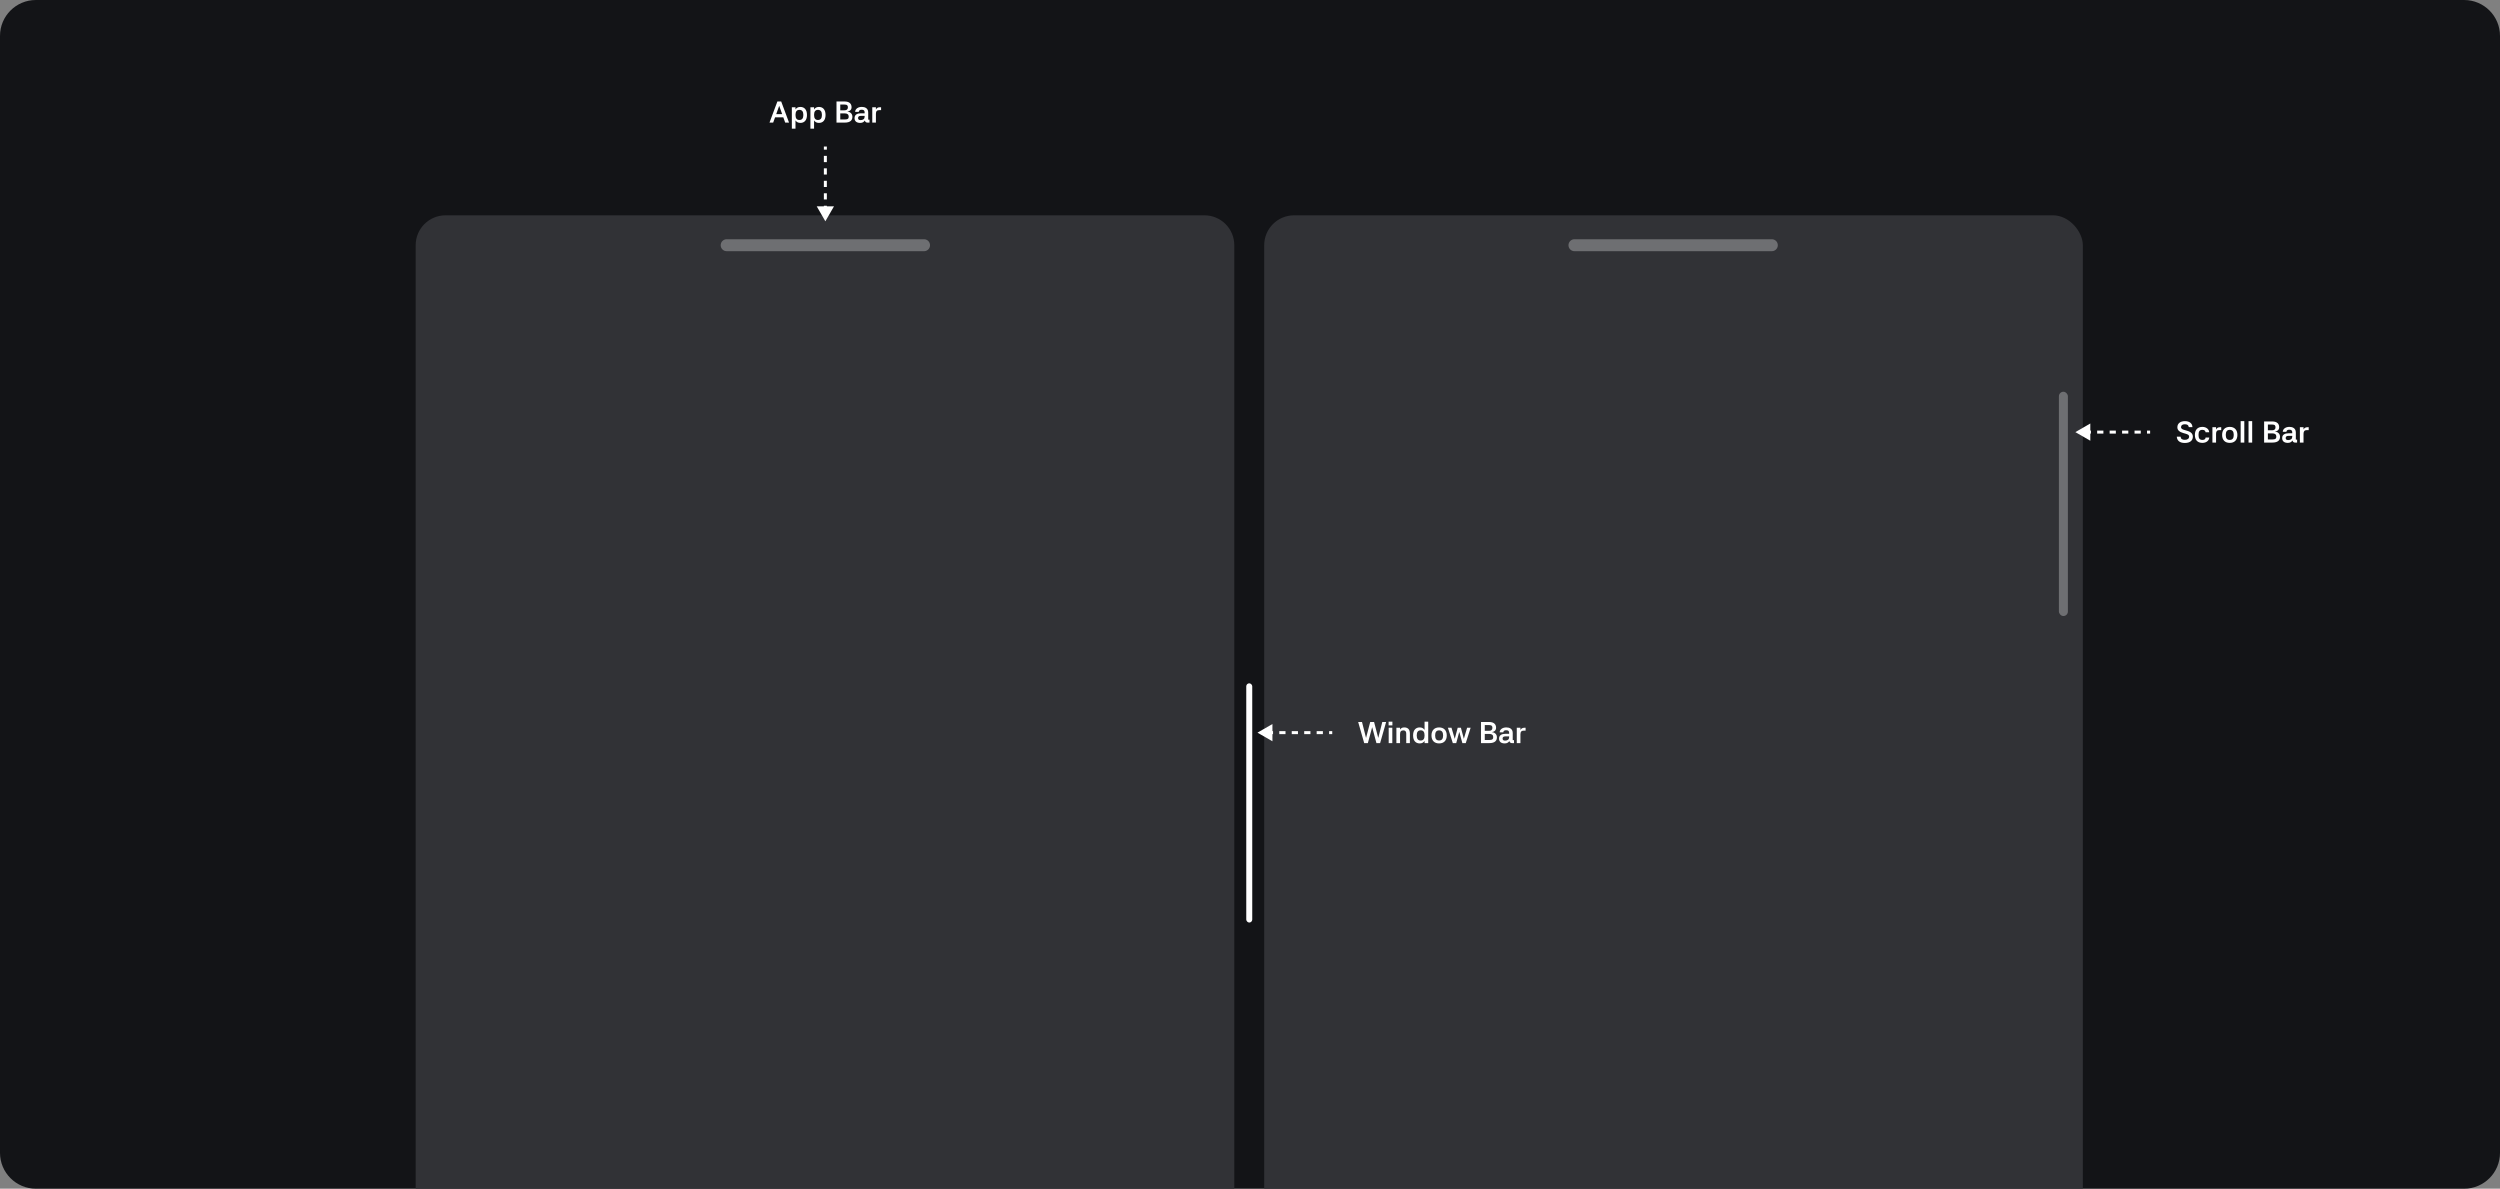 <svg width="1672" height="795" viewBox="0 0 1672 795" fill="none" xmlns="http://www.w3.org/2000/svg">
<rect x="0" y="0" width="1672" height="795" fill="#808080" stroke="none"/>
<g clip-path="url(#clip0_30187_12765)">
<path d="M0 24C0 10.745 10.745 0 24 0H1648C1661.25 0 1672 10.745 1672 24V771C1672 784.255 1661.25 795 1648 795H24C10.745 795 0 784.255 0 771V24Z" fill="#131417"/>
<path d="M278 164C278 152.954 286.954 144 298 144H805.5C816.546 144 825.5 152.954 825.5 164V910C825.5 921.046 816.546 930 805.5 930H298C286.954 930 278 921.046 278 910V164Z" fill="#313236"/>
<rect x="833.5" y="457" width="4" height="160" rx="2" fill="white"/>
<rect x="845.5" y="144" width="547.5" height="786" rx="20" fill="#313236"/>
<g opacity="0.3">
<path d="M1049 164C1049 161.791 1050.79 160 1053 160H1185C1187.21 160 1189 161.791 1189 164V164C1189 166.209 1187.21 168 1185 168H1053C1050.79 168 1049 166.209 1049 164V164Z" fill="white"/>
</g>
<g opacity="0.3">
<path d="M482 164C482 161.791 483.791 160 486 160H618C620.209 160 622 161.791 622 164V164C622 166.209 620.209 168 618 168H486C483.791 168 482 166.209 482 164V164Z" fill="white"/>
</g>
<g opacity="0.3">
<rect x="1377" y="262" width="6" height="150" rx="3" fill="white"/>
</g>
<path d="M908.34 482.86H910.9L913.58 493.42H913.64L916.4 482.86H918.98L921.74 493.42H921.8L924.48 482.86H927.04L923.02 497H920.56L917.74 486.44H917.68L914.82 497H912.38L908.34 482.86ZM931.175 486.72V497H928.755V486.72H931.175ZM928.695 482.64H931.235V485.16H928.695V482.64ZM936.352 497H933.912V486.72H936.352L936.332 487.96C936.952 487.06 937.712 486.5 939.112 486.5C941.372 486.5 942.932 487.6 942.932 490.64V497H940.492V490.66C940.492 489.14 939.852 488.48 938.572 488.48C937.072 488.48 936.352 489.24 936.352 490.96V497ZM952.749 482.64H955.189V497H952.749V495.54C952.089 496.58 951.029 497.2 949.489 497.2C946.829 497.2 945.069 495.4 945.069 491.86C945.069 488.1 947.009 486.5 949.489 486.5C951.029 486.5 952.089 487.12 952.749 488.16V482.64ZM950.169 495.26C951.909 495.26 952.749 494.16 952.749 491.86C952.749 489.54 951.909 488.44 950.169 488.44C948.389 488.44 947.509 489.54 947.509 491.86C947.509 494.16 948.389 495.26 950.169 495.26ZM962.473 497.2C959.293 497.2 957.373 495.28 957.373 491.88C957.373 488.46 959.313 486.5 962.473 486.5C965.593 486.5 967.593 488.42 967.593 491.88C967.593 495.32 965.613 497.2 962.473 497.2ZM962.473 495.22C964.273 495.22 965.153 494.16 965.153 491.88C965.153 489.6 964.273 488.48 962.473 488.48C960.693 488.48 959.813 489.6 959.813 491.88C959.813 494.16 960.693 495.22 962.473 495.22ZM968.36 486.72H970.76L972.92 494.08H972.96L974.9 486.72H977.06L979 494.04H979.04L981.2 486.72H983.56L980.3 497H978.04L976 489.6H975.92L973.92 497H971.64L968.36 486.72ZM995.819 482.86C999.259 482.86 1000.58 484.52 1000.58 486.74C1000.58 488.66 999.099 489.46 997.859 489.6V489.68C999.179 489.72 1001.14 490.72 1001.14 493.1C1001.14 495.3 999.879 497 995.999 497H990.499V482.86H995.819ZM995.959 494.92C998.259 494.92 998.659 494.2 998.659 492.94C998.659 491.68 997.879 490.84 996.059 490.84H993.019V494.92H995.959ZM995.739 488.78C997.339 488.78 998.119 488.14 998.119 486.8C998.119 485.66 997.739 484.92 995.799 484.92H993.019V488.78H995.739ZM1011.17 497C1010.23 497 1009.65 496.44 1009.43 495.6C1008.87 496.58 1007.89 497.2 1006.37 497.2C1004.09 497.2 1002.57 496.2 1002.57 494C1002.57 491.42 1004.79 490.78 1006.75 490.78H1009.31V490.08C1009.31 488.94 1008.69 488.38 1007.37 488.38C1006.09 488.38 1005.51 488.86 1005.39 489.8H1002.95C1003.09 487.7 1005.01 486.5 1007.43 486.5C1009.27 486.5 1011.71 487.2 1011.71 490.24V495.02H1012.57V497H1011.17ZM1004.93 493.94C1004.93 494.86 1005.47 495.32 1006.63 495.32C1008.33 495.32 1009.31 494.46 1009.31 493.14V492.5H1006.77C1005.53 492.5 1004.93 493.02 1004.93 493.94ZM1016.86 497H1014.42V486.72H1016.86L1016.84 488.24C1017.42 487.2 1018.24 486.72 1019.52 486.72H1020.32V488.66H1019.04C1017.58 488.66 1016.86 489.4 1016.86 491.1V497Z" fill="white"/>
<path d="M841 490L851 495.774V484.226L841 490ZM847.25 491H851.417V489H847.25V491ZM855.583 491H859.75V489H855.583V491ZM863.917 491H868.083V489H863.917V491ZM872.25 491H876.417V489H872.25V491ZM880.583 491H884.75V489H880.583V491ZM888.917 491H891V489H888.917V491Z" fill="white"/>
<path d="M521.175 70.88H521.095L519.135 76.34H523.115L521.175 70.88ZM514.635 82L519.915 67.86H522.455L527.715 82H525.135L523.875 78.46H518.375L517.095 82H514.635ZM532.024 71.72V73.2C532.684 72.16 533.744 71.52 535.284 71.52C537.844 71.52 539.704 73.2 539.704 76.88C539.704 80.42 537.944 82.2 535.284 82.2C533.744 82.2 532.684 81.58 532.024 80.54V86.04H529.584V71.72H532.024ZM534.624 80.24C536.404 80.24 537.284 79.16 537.284 76.88C537.284 74.6 536.404 73.48 534.624 73.48C532.884 73.48 532.024 74.6 532.024 76.88C532.024 79.16 532.884 80.24 534.624 80.24ZM544.446 71.72V73.2C545.106 72.16 546.166 71.52 547.706 71.52C550.266 71.52 552.126 73.2 552.126 76.88C552.126 80.42 550.366 82.2 547.706 82.2C546.166 82.2 545.106 81.58 544.446 80.54V86.04H542.006V71.72H544.446ZM547.046 80.24C548.826 80.24 549.706 79.16 549.706 76.88C549.706 74.6 548.826 73.48 547.046 73.48C545.306 73.48 544.446 74.6 544.446 76.88C544.446 79.16 545.306 80.24 547.046 80.24ZM564.771 67.86C568.211 67.86 569.531 69.52 569.531 71.74C569.531 73.66 568.051 74.46 566.811 74.6V74.68C568.131 74.72 570.091 75.72 570.091 78.1C570.091 80.3 568.831 82 564.951 82H559.451V67.86H564.771ZM564.911 79.92C567.211 79.92 567.611 79.2 567.611 77.94C567.611 76.68 566.831 75.84 565.011 75.84H561.971V79.92H564.911ZM564.691 73.78C566.291 73.78 567.071 73.14 567.071 71.8C567.071 70.66 566.691 69.92 564.751 69.92H561.971V73.78H564.691ZM580.119 82C579.179 82 578.599 81.44 578.379 80.6C577.819 81.58 576.839 82.2 575.319 82.2C573.039 82.2 571.519 81.2 571.519 79C571.519 76.42 573.739 75.78 575.699 75.78H578.259V75.08C578.259 73.94 577.639 73.38 576.319 73.38C575.039 73.38 574.459 73.86 574.339 74.8H571.899C572.039 72.7 573.959 71.5 576.379 71.5C578.219 71.5 580.659 72.2 580.659 75.24V80.02H581.519V82H580.119ZM573.879 78.94C573.879 79.86 574.419 80.32 575.579 80.32C577.279 80.32 578.259 79.46 578.259 78.14V77.5H575.719C574.479 77.5 573.879 78.02 573.879 78.94ZM585.811 82H583.371V71.72H585.811L585.791 73.24C586.371 72.2 587.191 71.72 588.471 71.72H589.271V73.66H587.991C586.531 73.66 585.811 74.4 585.811 76.1V82Z" fill="white"/>
<path d="M552 148L557.774 138L546.226 138L552 148ZM553 141.75L553 137.583L551 137.583L551 141.75L553 141.75ZM553 133.417L553 129.25L551 129.25L551 133.417L553 133.417ZM553 125.083L553 120.917L551 120.917L551 125.083L553 125.083ZM553 116.75L553 112.583L551 112.583L551 116.75L553 116.75ZM553 108.417L553 104.25L551 104.25L551 108.417L553 108.417ZM553 100.083L553 98L551 98L551 100.083L553 100.083Z" fill="white"/>
<path d="M1463.84 285.68C1463.72 284.42 1462.96 283.74 1461.24 283.74C1459.5 283.74 1458.68 284.5 1458.68 285.7C1458.68 286.92 1460.08 287.32 1461 287.58L1462.28 287.96C1463.84 288.4 1466.58 289.22 1466.58 292C1466.58 294.56 1464.76 296.26 1461.2 296.26C1457.74 296.26 1455.98 294.64 1455.84 292.04H1458.38C1458.48 293.52 1459.44 294.16 1461.2 294.16C1463.06 294.16 1464.08 293.34 1464.08 291.96C1464.08 290.84 1463.04 290.46 1461.72 290.06L1460.1 289.6C1457.72 288.92 1456.22 287.78 1456.22 285.76C1456.22 283.12 1458.34 281.66 1461.3 281.66C1464.44 281.66 1466.28 283.32 1466.3 285.68H1463.84ZM1473.01 296.2C1469.67 296.2 1467.93 294.24 1467.93 290.86C1467.93 287.46 1469.75 285.5 1472.97 285.5C1475.51 285.5 1477.45 287.06 1477.51 289.12H1475.07C1475.03 288.3 1474.47 287.48 1472.99 287.48C1471.05 287.48 1470.37 288.58 1470.37 290.86C1470.37 293.12 1471.05 294.22 1472.99 294.22C1474.45 294.22 1475.03 293.6 1475.11 292.62H1477.55C1477.51 294.46 1475.79 296.2 1473.01 296.2ZM1482.1 296H1479.66V285.72H1482.1L1482.08 287.24C1482.66 286.2 1483.48 285.72 1484.76 285.72H1485.56V287.66H1484.28C1482.82 287.66 1482.1 288.4 1482.1 290.1V296ZM1491.25 296.2C1488.07 296.2 1486.15 294.28 1486.15 290.88C1486.15 287.46 1488.09 285.5 1491.25 285.5C1494.37 285.5 1496.37 287.42 1496.37 290.88C1496.37 294.32 1494.39 296.2 1491.25 296.2ZM1491.25 294.22C1493.05 294.22 1493.93 293.16 1493.93 290.88C1493.93 288.6 1493.05 287.48 1491.25 287.48C1489.47 287.48 1488.59 288.6 1488.59 290.88C1488.59 293.16 1489.47 294.22 1491.25 294.22ZM1500.99 296H1498.55V281.64H1500.99V296ZM1506.26 296H1503.82V281.64H1506.26V296ZM1519.56 281.86C1523 281.86 1524.32 283.52 1524.32 285.74C1524.32 287.66 1522.84 288.46 1521.6 288.6V288.68C1522.92 288.72 1524.88 289.72 1524.88 292.1C1524.88 294.3 1523.62 296 1519.74 296H1514.24V281.86H1519.56ZM1519.7 293.92C1522 293.92 1522.4 293.2 1522.4 291.94C1522.4 290.68 1521.62 289.84 1519.8 289.84H1516.76V293.92H1519.7ZM1519.48 287.78C1521.08 287.78 1521.86 287.14 1521.86 285.8C1521.86 284.66 1521.48 283.92 1519.54 283.92H1516.76V287.78H1519.48ZM1534.91 296C1533.97 296 1533.39 295.44 1533.17 294.6C1532.61 295.58 1531.63 296.2 1530.11 296.2C1527.83 296.2 1526.31 295.2 1526.31 293C1526.31 290.42 1528.53 289.78 1530.49 289.78H1533.05V289.08C1533.05 287.94 1532.43 287.38 1531.11 287.38C1529.83 287.38 1529.25 287.86 1529.13 288.8H1526.69C1526.83 286.7 1528.75 285.5 1531.17 285.5C1533.01 285.5 1535.45 286.2 1535.45 289.24V294.02H1536.31V296H1534.91ZM1528.67 292.94C1528.67 293.86 1529.21 294.32 1530.37 294.32C1532.07 294.32 1533.05 293.46 1533.05 292.14V291.5H1530.51C1529.27 291.5 1528.67 292.02 1528.67 292.94ZM1540.6 296H1538.16V285.72H1540.6L1540.58 287.24C1541.16 286.2 1541.98 285.72 1543.26 285.72H1544.06V287.66H1542.78C1541.32 287.66 1540.6 288.4 1540.6 290.1V296Z" fill="white"/>
<path d="M1388 289L1398 294.774V283.226L1388 289ZM1394.25 290H1398.42V288H1394.25V290ZM1402.58 290H1406.75V288H1402.58V290ZM1410.92 290H1415.08V288H1410.92V290ZM1419.25 290H1423.42V288H1419.25V290ZM1427.58 290H1431.75V288H1427.58V290ZM1435.92 290H1438V288H1435.92V290Z" fill="white"/>
</g>
<defs>
<clipPath id="clip0_30187_12765">
<path d="M0 24C0 10.745 10.745 0 24 0H1648C1661.25 0 1672 10.745 1672 24V771C1672 784.255 1661.25 795 1648 795H24C10.745 795 0 784.255 0 771V24Z" fill="white"/>
</clipPath>
</defs>
</svg>
